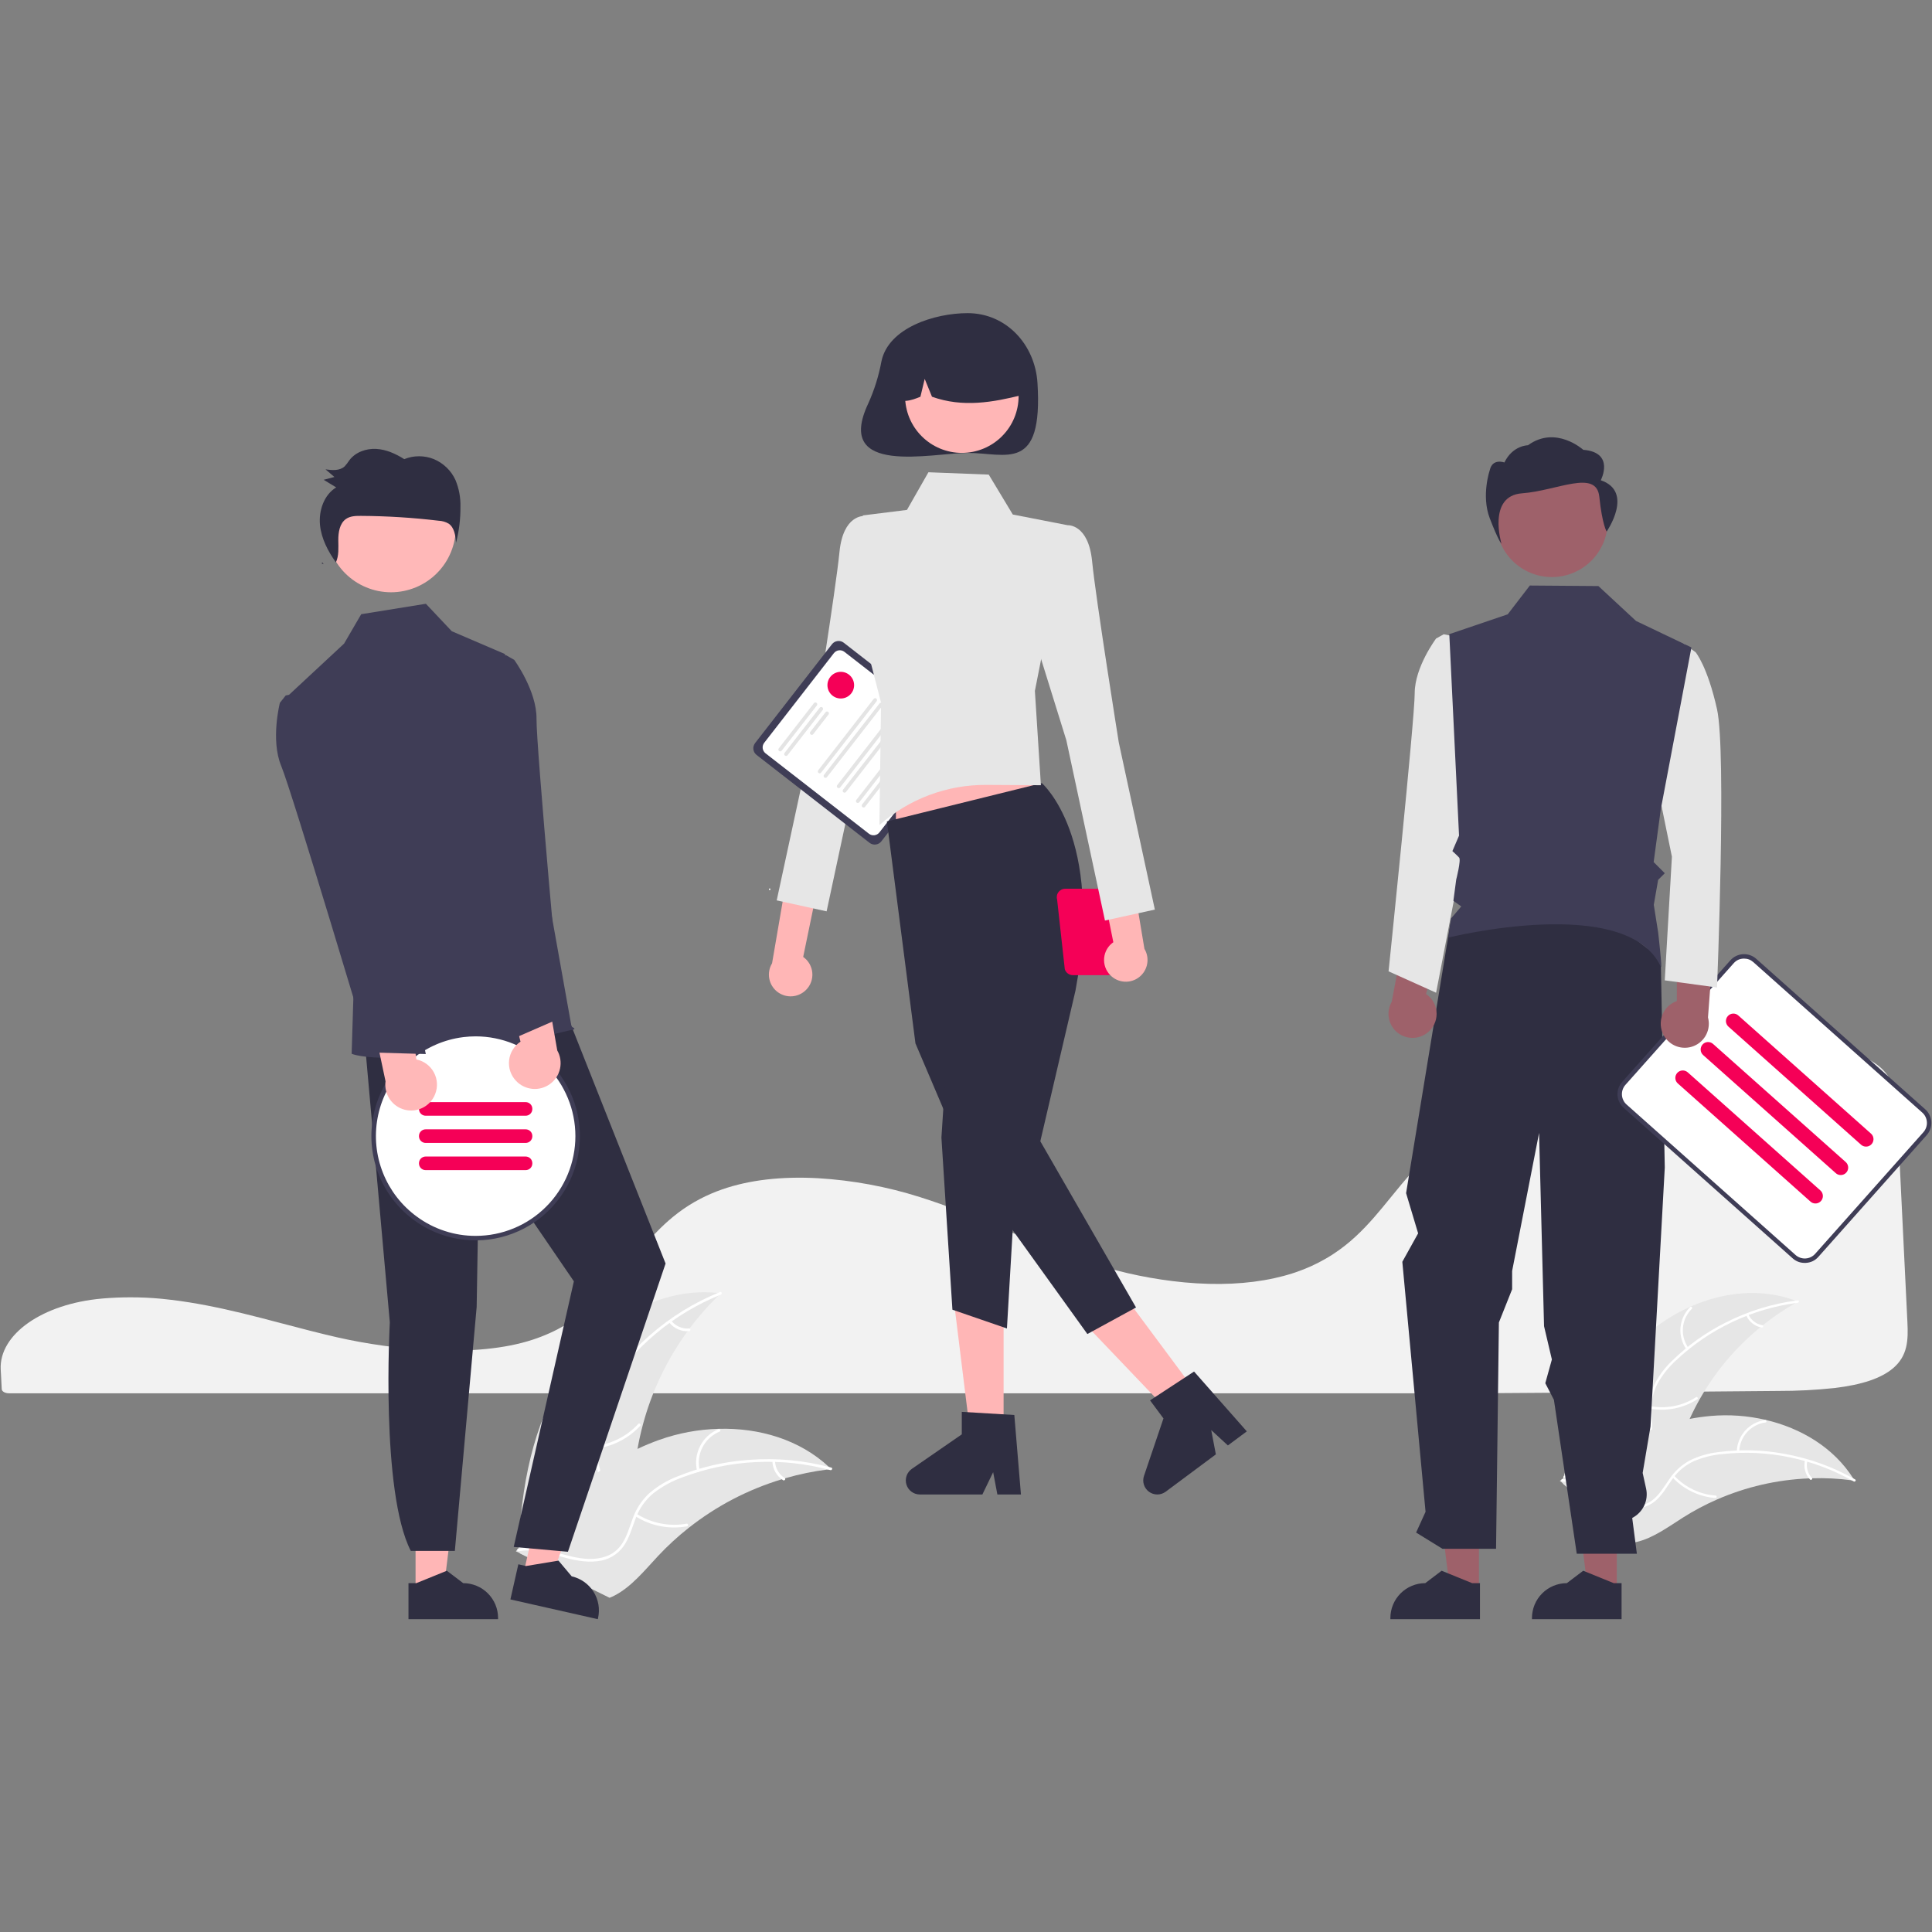 <svg xmlns="http://www.w3.org/2000/svg" xmlns:xlink="http://www.w3.org/1999/xlink" width="500" zoomAndPan="magnify" viewBox="0 0 375 375" height="500" preserveAspectRatio="xMidYMid meet" version="1.0"><rect x="0" y="0" width="375" height="375" fill="#808080" stroke="none"/><defs><clipPath id="d2078facff"><path d="M 167 60.781 L 202 60.781 L 202 89 L 167 89 Z M 167 60.781 " clip-rule="nonzero"/></clipPath><clipPath id="8923b89645"><path d="M 79 304 L 97 304 L 97 314.281 L 79 314.281 Z M 79 304 " clip-rule="nonzero"/></clipPath><clipPath id="d4b33601f8"><path d="M 99 302 L 117 302 L 117 314.281 L 99 314.281 Z M 99 302 " clip-rule="nonzero"/></clipPath><clipPath id="4630b46223"><path d="M 269 304 L 288 304 L 288 314.281 L 269 314.281 Z M 269 304 " clip-rule="nonzero"/></clipPath><clipPath id="32ab319ba5"><path d="M 297 304 L 315 304 L 315 314.281 L 297 314.281 Z M 297 304 " clip-rule="nonzero"/></clipPath></defs><path fill="#f2f2f2" d="M 25.348 251.809 C 23.566 251.809 21.785 251.883 20.043 252.027 L 19.789 252.051 C 8.238 253.07 -0.211 258.996 0.137 265.832 L 0.207 267.07 C 0.25 267.852 0.297 268.691 0.336 269.625 C 0.355 270.082 0.984 270.438 1.766 270.438 L 285.879 270.438 C 305.91 270.316 325.867 270.16 345.195 269.98 C 348.824 269.988 352.441 269.801 356.051 269.418 C 361.422 268.781 365.148 267.523 367.449 265.566 C 370.309 263.137 370.398 260.082 370.227 256.629 C 369.875 249.656 369.523 242.332 369.176 235.031 C 368.867 228.594 368.562 222.176 368.254 216.031 C 368.066 212.383 367.645 209.164 364.398 206.703 C 360.879 204.043 354.461 202.695 345.32 202.695 C 345.211 202.695 345.102 202.695 344.988 202.695 C 316.348 202.797 287.973 212.648 274.375 227.207 C 272.809 228.883 271.352 230.68 269.941 232.414 C 267.855 234.98 265.699 237.633 263.129 240.004 C 261.73 241.305 260.23 242.477 258.629 243.512 C 258.516 243.586 258.391 243.668 258.258 243.746 C 257.953 243.945 257.633 244.137 257.32 244.309 C 255.492 245.367 253.578 246.234 251.582 246.918 L 251.379 246.988 C 251.23 247.039 251.066 247.094 250.898 247.145 C 249.75 247.516 248.555 247.832 247.355 248.094 C 242.172 249.234 236.281 249.508 229.84 248.906 C 223.91 248.336 218.105 247.152 212.426 245.355 C 206.461 243.469 200.883 241.121 195.484 238.848 C 193.113 237.848 190.66 236.816 188.211 235.84 C 187.75 235.652 187.297 235.473 186.84 235.293 C 183.848 234.129 181.137 233.164 178.547 232.352 C 172.113 230.316 165.527 229.094 158.793 228.691 C 151.668 228.301 145.391 229.035 140.141 230.871 C 138.688 231.375 137.281 231.984 135.922 232.691 C 129.699 235.922 125.863 240.691 122.156 245.305 C 117.543 251.039 112.77 256.973 103.352 260.047 C 92.48 263.602 76.617 262.125 65.391 259.559 C 61.859 258.75 58.336 257.824 54.926 256.926 C 53.551 256.562 52.172 256.203 50.793 255.844 C 48.086 255.145 45.867 254.609 43.816 254.156 L 43.168 254.012 C 42.805 253.934 42.445 253.855 42.078 253.781 C 39.641 253.27 37.371 252.867 35.137 252.547 L 34.609 252.473 C 33.547 252.332 32.559 252.215 31.586 252.117 L 31.195 252.078 C 29.293 251.898 27.32 251.809 25.348 251.809 Z M 25.348 251.809 " fill-opacity="1" fill-rule="nonzero"/><path fill="#e6e6e6" d="M 319.137 259.438 C 327.133 252.23 339.023 248.609 348.996 252.648 C 346.461 254.059 344.062 255.68 341.809 257.508 C 339.555 259.34 337.48 261.352 335.578 263.547 C 333.68 265.742 331.984 268.09 330.496 270.582 C 329.008 273.074 327.746 275.68 326.715 278.395 C 325.129 282.617 323.801 287.484 319.898 289.746 C 317.465 291.156 314.441 291.223 311.719 290.543 C 308.992 289.863 306.496 288.5 304.031 287.152 L 303.332 287.137 C 306.477 276.844 311.145 266.645 319.137 259.438 Z M 319.137 259.438 " fill-opacity="1" fill-rule="nonzero"/><path fill="#ffffff" d="M 348.941 252.867 C 344.523 253.438 340.305 254.676 336.277 256.578 C 332.25 258.48 328.613 260.957 325.363 264.004 C 323.934 265.301 322.738 266.789 321.781 268.461 C 320.891 270.145 320.484 271.938 320.57 273.84 C 320.613 275.582 320.859 277.359 320.48 279.082 C 320.27 279.973 319.887 280.781 319.328 281.504 C 318.773 282.23 318.094 282.809 317.293 283.246 C 315.34 284.367 313.102 284.723 310.898 284.992 C 308.453 285.289 305.91 285.562 303.797 286.934 C 303.539 287.102 303.297 286.691 303.551 286.527 C 307.234 284.141 311.891 285.008 315.848 283.418 C 317.695 282.676 319.332 281.371 319.91 279.398 C 320.414 277.672 320.164 275.84 320.105 274.074 C 319.992 272.227 320.324 270.461 321.09 268.773 C 321.961 267.055 323.094 265.527 324.488 264.195 C 327.578 261.152 331.062 258.656 334.938 256.715 C 339.355 254.469 344.023 253.027 348.938 252.395 C 349.238 252.355 349.242 252.828 348.941 252.867 Z M 348.941 252.867 " fill-opacity="1" fill-rule="nonzero"/><path fill="#ffffff" d="M 327.34 261.918 C 326.902 261.305 326.586 260.633 326.387 259.906 C 326.188 259.18 326.121 258.438 326.184 257.688 C 326.246 256.938 326.441 256.219 326.758 255.535 C 327.078 254.852 327.504 254.246 328.043 253.715 C 328.258 253.5 328.602 253.828 328.383 254.043 C 327.883 254.535 327.484 255.102 327.188 255.738 C 326.891 256.371 326.715 257.039 326.656 257.742 C 326.598 258.441 326.66 259.129 326.848 259.805 C 327.039 260.484 327.336 261.105 327.746 261.676 C 327.926 261.922 327.516 262.164 327.34 261.918 Z M 327.34 261.918 " fill-opacity="1" fill-rule="nonzero"/><path fill="#ffffff" d="M 320.434 272.957 C 321.949 273.227 323.465 273.211 324.977 272.906 C 326.488 272.605 327.895 272.035 329.191 271.203 C 329.449 271.039 329.691 271.445 329.434 271.609 C 328.082 272.477 326.621 273.062 325.047 273.375 C 323.473 273.688 321.895 273.699 320.316 273.418 C 320.016 273.363 320.133 272.902 320.434 272.957 Z M 320.434 272.957 " fill-opacity="1" fill-rule="nonzero"/><path fill="#ffffff" d="M 339.363 255.113 C 339.605 255.668 339.969 256.133 340.445 256.504 C 340.922 256.879 341.457 257.113 342.055 257.215 C 342.355 257.266 342.238 257.727 341.938 257.676 C 341.281 257.562 340.688 257.297 340.16 256.887 C 339.633 256.477 339.23 255.969 338.957 255.355 C 338.883 255.223 338.91 255.113 339.039 255.031 C 339.172 254.953 339.281 254.98 339.363 255.113 Z M 339.363 255.113 " fill-opacity="1" fill-rule="nonzero"/><path fill="#e6e6e6" d="M 359.98 287.398 C 359.793 287.375 359.602 287.348 359.41 287.324 C 356.863 286.984 354.301 286.855 351.73 286.934 C 351.535 286.938 351.332 286.941 351.133 286.953 C 344.902 287.207 338.926 288.586 333.207 291.078 C 330.949 292.066 328.777 293.223 326.695 294.539 C 323.824 296.359 320.855 298.559 317.645 299.301 C 317.309 299.383 316.973 299.441 316.629 299.48 L 303.367 287.992 C 303.348 287.953 303.328 287.914 303.312 287.871 L 302.762 287.438 C 302.863 287.363 302.973 287.285 303.074 287.211 C 303.133 287.168 303.195 287.125 303.254 287.082 C 303.297 287.055 303.336 287.023 303.371 286.996 C 303.387 286.988 303.398 286.977 303.41 286.973 C 303.445 286.945 303.48 286.922 303.512 286.895 C 304.113 286.469 304.719 286.047 305.332 285.625 C 305.332 285.625 305.332 285.625 305.34 285.625 C 309.973 282.371 314.926 279.707 320.195 277.633 C 320.355 277.574 320.516 277.512 320.68 277.457 C 323.047 276.578 325.473 275.895 327.953 275.41 C 329.309 275.148 330.676 274.961 332.055 274.836 C 335.633 274.527 339.172 274.777 342.672 275.59 C 349.602 277.199 355.941 281.004 359.699 286.945 C 359.793 287.094 359.887 287.246 359.98 287.398 Z M 359.98 287.398 " fill-opacity="1" fill-rule="nonzero"/><path fill="#ffffff" d="M 359.805 287.543 C 355.934 285.34 351.82 283.781 347.461 282.875 C 343.098 281.969 338.703 281.758 334.277 282.238 C 332.355 282.41 330.508 282.875 328.734 283.637 C 327.008 284.441 325.609 285.629 324.531 287.199 C 323.516 288.617 322.641 290.188 321.301 291.332 C 320.598 291.914 319.805 292.328 318.926 292.574 C 318.047 292.82 317.152 292.871 316.25 292.734 C 314.016 292.457 312.016 291.391 310.094 290.281 C 307.965 289.047 305.77 287.734 303.254 287.555 C 302.949 287.531 303 287.059 303.305 287.082 C 307.68 287.395 310.875 290.891 314.996 292.004 C 316.918 292.523 319.008 292.465 320.656 291.242 C 322.098 290.168 323 288.551 324.016 287.109 C 325.039 285.566 326.367 284.352 327.992 283.469 C 329.727 282.621 331.547 282.086 333.465 281.863 C 337.762 281.289 342.043 281.395 346.309 282.18 C 351.188 283.047 355.781 284.711 360.086 287.16 C 360.352 287.312 360.07 287.691 359.805 287.543 Z M 359.805 287.543 " fill-opacity="1" fill-rule="nonzero"/><path fill="#ffffff" d="M 337.109 281.758 C 337.129 281.004 337.281 280.277 337.559 279.578 C 337.84 278.875 338.23 278.246 338.734 277.684 C 339.238 277.121 339.82 276.664 340.488 276.312 C 341.156 275.961 341.863 275.73 342.609 275.629 C 342.91 275.59 342.988 276.059 342.684 276.098 C 341.988 276.191 341.332 276.402 340.711 276.73 C 340.09 277.062 339.547 277.488 339.078 278.012 C 338.609 278.535 338.246 279.125 337.988 279.777 C 337.734 280.43 337.598 281.109 337.582 281.812 C 337.574 282.117 337.102 282.062 337.109 281.758 Z M 337.109 281.758 " fill-opacity="1" fill-rule="nonzero"/><path fill="#ffffff" d="M 324.949 286.414 C 326 287.543 327.219 288.441 328.609 289.109 C 330 289.777 331.461 290.172 333 290.289 C 333.305 290.309 333.25 290.781 332.949 290.758 C 331.348 290.637 329.828 290.223 328.383 289.523 C 326.938 288.828 325.672 287.887 324.582 286.711 C 324.375 286.488 324.746 286.191 324.949 286.414 Z M 324.949 286.414 " fill-opacity="1" fill-rule="nonzero"/><path fill="#ffffff" d="M 350.805 283.566 C 350.668 284.156 350.676 284.742 350.832 285.328 C 350.988 285.914 351.273 286.426 351.691 286.867 C 351.898 287.09 351.527 287.383 351.32 287.164 C 350.863 286.676 350.547 286.109 350.375 285.461 C 350.199 284.816 350.188 284.168 350.336 283.516 C 350.355 283.363 350.441 283.293 350.594 283.305 C 350.754 283.324 350.82 283.41 350.805 283.566 Z M 350.805 283.566 " fill-opacity="1" fill-rule="nonzero"/><path fill="#e6e6e6" d="M 109.859 266.605 C 116.406 256.672 128.117 249.488 139.91 251.035 C 137.586 253.25 135.473 255.648 133.574 258.234 C 131.672 260.816 130.008 263.547 128.59 266.426 C 127.168 269.301 126.008 272.281 125.109 275.363 C 124.211 278.441 123.586 281.578 123.238 284.77 C 122.715 289.73 122.648 295.305 119.102 298.809 C 116.895 300.992 113.68 301.906 110.574 301.938 C 107.473 301.969 104.422 301.207 101.414 300.449 L 100.66 300.629 C 101.16 288.742 103.312 276.535 109.859 266.605 Z M 109.859 266.605 " fill-opacity="1" fill-rule="nonzero"/><path fill="#ffffff" d="M 139.91 251.285 C 135.344 253.125 131.172 255.621 127.395 258.777 C 123.617 261.934 120.414 265.594 117.789 269.758 C 116.621 271.543 115.758 273.465 115.199 275.523 C 114.711 277.57 114.777 279.598 115.398 281.609 C 115.93 283.461 116.688 285.293 116.758 287.242 C 116.781 288.254 116.594 289.223 116.203 290.152 C 115.809 291.082 115.246 291.891 114.508 292.582 C 112.73 294.324 110.434 295.324 108.156 296.227 C 105.625 297.227 102.98 298.227 101.098 300.281 C 100.871 300.531 100.496 300.164 100.727 299.914 C 104 296.34 109.223 295.969 113.012 293.168 C 114.781 291.859 116.168 290.008 116.238 287.738 C 116.297 285.754 115.52 283.863 114.965 281.992 C 114.332 280.043 114.191 278.062 114.547 276.047 C 115 273.965 115.785 272.016 116.906 270.203 C 119.363 266.086 122.395 262.449 126.004 259.293 C 130.105 255.664 134.695 252.824 139.773 250.777 C 140.086 250.652 140.219 251.16 139.91 251.285 Z M 139.91 251.285 " fill-opacity="1" fill-rule="nonzero"/><path fill="#ffffff" d="M 119.324 266.977 C 119.008 266.711 118.715 266.418 118.449 266.102 C 118.184 265.785 117.949 265.445 117.742 265.09 C 117.535 264.73 117.363 264.355 117.223 263.965 C 117.082 263.578 116.98 263.18 116.91 262.773 C 116.84 262.363 116.805 261.953 116.809 261.539 C 116.812 261.125 116.852 260.715 116.926 260.309 C 117 259.902 117.109 259.508 117.258 259.117 C 117.402 258.73 117.578 258.359 117.789 258.004 C 117.965 257.715 118.422 257.969 118.25 258.262 C 118.051 258.59 117.887 258.938 117.75 259.297 C 117.613 259.656 117.512 260.027 117.441 260.406 C 117.371 260.785 117.336 261.164 117.332 261.551 C 117.332 261.938 117.363 262.316 117.43 262.699 C 117.492 263.078 117.594 263.449 117.723 263.809 C 117.855 264.172 118.016 264.52 118.211 264.852 C 118.402 265.184 118.625 265.5 118.871 265.793 C 119.121 266.086 119.395 266.355 119.691 266.602 C 119.949 266.816 119.582 267.191 119.324 266.977 Z M 119.324 266.977 " fill-opacity="1" fill-rule="nonzero"/><path fill="#ffffff" d="M 115.004 280.703 C 116.703 280.57 118.32 280.129 119.852 279.387 C 121.383 278.641 122.727 277.645 123.883 276.391 C 124.113 276.145 124.484 276.512 124.258 276.758 C 123.051 278.059 121.652 279.094 120.055 279.867 C 118.457 280.637 116.777 281.094 115.008 281.227 C 114.672 281.254 114.672 280.73 115.004 280.703 Z M 115.004 280.703 " fill-opacity="1" fill-rule="nonzero"/><path fill="#ffffff" d="M 130.289 256.352 C 130.703 256.875 131.219 257.273 131.832 257.539 C 132.445 257.805 133.086 257.91 133.754 257.852 C 134.09 257.82 134.09 258.344 133.758 258.375 C 133.02 258.434 132.312 258.32 131.633 258.027 C 130.957 257.734 130.383 257.301 129.922 256.727 C 129.805 256.602 129.805 256.48 129.918 256.355 C 129.969 256.305 130.031 256.277 130.105 256.277 C 130.176 256.277 130.238 256.301 130.289 256.352 Z M 130.289 256.352 " fill-opacity="1" fill-rule="nonzero"/><path fill="#e6e6e6" d="M 161.32 285.145 C 161.109 285.168 160.902 285.195 160.691 285.223 C 157.871 285.57 155.094 286.145 152.367 286.941 C 152.156 287 151.945 287.062 151.734 287.129 C 145.137 289.137 139.129 292.27 133.707 296.531 C 131.566 298.215 129.566 300.055 127.707 302.043 C 125.141 304.789 122.578 307.969 119.352 309.656 C 119.016 309.836 118.672 309.992 118.316 310.129 L 100.934 301.535 C 100.906 301.496 100.871 301.461 100.844 301.422 L 100.133 301.109 C 100.223 301 100.316 300.887 100.406 300.777 C 100.457 300.715 100.512 300.652 100.562 300.59 C 100.598 300.547 100.633 300.508 100.664 300.469 C 100.676 300.453 100.688 300.441 100.695 300.43 C 100.727 300.391 100.758 300.355 100.785 300.32 C 101.309 299.695 101.84 299.074 102.375 298.457 C 102.379 298.453 102.379 298.453 102.383 298.449 C 106.48 293.75 111.004 289.348 116.055 285.773 C 116.207 285.664 116.359 285.551 116.52 285.449 C 118.809 283.848 121.211 282.441 123.73 281.234 C 125.109 280.578 126.52 279.996 127.957 279.48 C 131.699 278.152 135.555 277.438 139.52 277.332 C 147.383 277.121 155.223 279.43 160.891 284.734 C 161.035 284.871 161.176 285.004 161.32 285.145 Z M 161.32 285.145 " fill-opacity="1" fill-rule="nonzero"/><path fill="#ffffff" d="M 161.172 285.348 C 156.418 284.066 151.586 283.547 146.668 283.793 C 141.754 284.035 136.996 285.031 132.391 286.777 C 130.387 287.496 128.539 288.508 126.852 289.816 C 125.23 291.156 124.066 292.816 123.352 294.797 C 122.66 296.598 122.16 298.516 121.043 300.113 C 120.453 300.934 119.723 301.598 118.848 302.105 C 117.977 302.609 117.035 302.914 116.031 303.02 C 113.566 303.344 111.129 302.762 108.766 302.109 C 106.145 301.383 103.43 300.586 100.691 301.094 C 100.359 301.156 100.285 300.637 100.613 300.578 C 105.383 299.691 109.773 302.547 114.488 302.59 C 116.688 302.609 118.906 301.965 120.328 300.195 C 121.574 298.648 122.09 296.668 122.773 294.84 C 123.441 292.906 124.52 291.242 126.016 289.844 C 127.633 288.453 129.434 287.371 131.418 286.602 C 135.859 284.793 140.469 283.715 145.246 283.367 C 150.707 282.938 156.078 283.438 161.367 284.859 C 161.691 284.949 161.496 285.434 161.172 285.348 Z M 161.172 285.348 " fill-opacity="1" fill-rule="nonzero"/><path fill="#ffffff" d="M 135.289 285.477 C 135.195 285.074 135.141 284.668 135.117 284.254 C 135.098 283.84 135.113 283.43 135.164 283.02 C 135.215 282.609 135.301 282.207 135.426 281.809 C 135.547 281.414 135.703 281.035 135.895 280.668 C 136.082 280.301 136.305 279.953 136.555 279.621 C 136.805 279.293 137.082 278.992 137.387 278.711 C 137.695 278.434 138.02 278.18 138.371 277.961 C 138.719 277.738 139.086 277.547 139.465 277.391 C 139.777 277.266 139.992 277.742 139.68 277.871 C 139.32 278.016 138.98 278.191 138.656 278.398 C 138.332 278.605 138.027 278.84 137.742 279.098 C 137.457 279.359 137.199 279.641 136.965 279.949 C 136.734 280.254 136.527 280.578 136.352 280.922 C 136.176 281.262 136.031 281.617 135.918 281.988 C 135.805 282.355 135.727 282.73 135.68 283.113 C 135.633 283.496 135.621 283.879 135.645 284.262 C 135.664 284.648 135.719 285.027 135.809 285.402 C 135.887 285.73 135.367 285.805 135.289 285.477 Z M 135.289 285.477 " fill-opacity="1" fill-rule="nonzero"/><path fill="#ffffff" d="M 123.578 293.84 C 125.016 294.754 126.57 295.375 128.242 295.703 C 129.914 296.031 131.59 296.047 133.266 295.742 C 133.598 295.684 133.672 296.199 133.34 296.262 C 131.598 296.574 129.855 296.559 128.117 296.211 C 126.375 295.867 124.762 295.215 123.266 294.258 C 122.984 294.078 123.297 293.656 123.578 293.84 Z M 123.578 293.84 " fill-opacity="1" fill-rule="nonzero"/><path fill="#ffffff" d="M 150.441 283.598 C 150.457 284.27 150.629 284.895 150.957 285.477 C 151.289 286.059 151.738 286.527 152.305 286.883 C 152.59 287.062 152.277 287.48 151.992 287.305 C 151.367 286.906 150.871 286.387 150.508 285.746 C 150.141 285.105 149.945 284.414 149.922 283.676 C 149.902 283.508 149.977 283.406 150.145 283.379 C 150.215 283.367 150.281 283.383 150.336 283.426 C 150.395 283.469 150.43 283.527 150.441 283.598 Z M 150.441 283.598 " fill-opacity="1" fill-rule="nonzero"/><path fill="#ffb6b6" d="M 156.449 192.145 C 156.668 191.926 156.859 191.691 157.023 191.434 C 157.188 191.176 157.324 190.902 157.43 190.613 C 157.535 190.324 157.605 190.031 157.648 189.727 C 157.688 189.422 157.695 189.117 157.668 188.812 C 157.645 188.508 157.582 188.207 157.492 187.918 C 157.398 187.625 157.277 187.344 157.125 187.078 C 156.973 186.812 156.793 186.566 156.586 186.34 C 156.379 186.117 156.148 185.914 155.898 185.738 L 162.742 152.621 L 155.359 154.949 L 149.855 186.988 C 149.586 187.43 149.406 187.902 149.312 188.41 C 149.219 188.918 149.219 189.426 149.312 189.934 C 149.406 190.441 149.586 190.914 149.852 191.355 C 150.121 191.797 150.457 192.18 150.863 192.496 C 151.27 192.812 151.719 193.047 152.211 193.203 C 152.703 193.355 153.207 193.414 153.723 193.383 C 154.238 193.348 154.73 193.227 155.199 193.012 C 155.668 192.801 156.086 192.508 156.449 192.145 Z M 156.449 192.145 " fill-opacity="1" fill-rule="nonzero"/><path fill="#e6e6e6" d="M 172.262 103.613 L 167.691 100.16 C 167.691 100.16 163.656 99.875 162.941 107.152 C 162.227 114.426 157.754 142.352 157.754 142.352 L 150.758 174.766 L 160.445 176.891 L 167.938 141.91 L 175.438 117.777 Z M 172.262 103.613 " fill-opacity="1" fill-rule="nonzero"/><path fill="#3f3d56" d="M 168.781 163.59 L 146.848 146.531 C 146.676 146.398 146.539 146.238 146.43 146.051 C 146.324 145.863 146.258 145.66 146.23 145.445 C 146.203 145.23 146.219 145.02 146.277 144.809 C 146.332 144.602 146.43 144.41 146.559 144.238 L 161.484 125.043 C 161.617 124.871 161.777 124.734 161.965 124.625 C 162.152 124.52 162.355 124.453 162.57 124.426 C 162.785 124.398 162.996 124.414 163.207 124.469 C 163.414 124.527 163.605 124.621 163.773 124.754 L 185.707 141.812 C 185.879 141.945 186.016 142.105 186.125 142.297 C 186.23 142.484 186.297 142.688 186.324 142.902 C 186.352 143.117 186.336 143.328 186.277 143.535 C 186.223 143.746 186.125 143.934 185.996 144.105 L 171.07 163.305 C 170.938 163.473 170.777 163.613 170.59 163.719 C 170.402 163.828 170.199 163.895 169.984 163.922 C 169.77 163.949 169.559 163.934 169.348 163.875 C 169.141 163.816 168.949 163.723 168.781 163.59 Z M 168.781 163.59 " fill-opacity="1" fill-rule="nonzero"/><path fill="#ffffff" d="M 168.66 161.824 L 148.586 146.215 C 148.438 146.098 148.312 145.953 148.219 145.785 C 148.121 145.617 148.062 145.441 148.039 145.25 C 148.016 145.059 148.027 144.871 148.078 144.684 C 148.129 144.5 148.215 144.332 148.332 144.18 L 161.859 126.773 C 161.98 126.625 162.121 126.5 162.289 126.406 C 162.457 126.309 162.633 126.25 162.824 126.227 C 163.016 126.203 163.203 126.215 163.391 126.266 C 163.574 126.316 163.742 126.402 163.895 126.52 L 183.969 142.133 C 184.117 142.25 184.242 142.391 184.336 142.559 C 184.434 142.727 184.492 142.906 184.516 143.098 C 184.539 143.289 184.527 143.477 184.477 143.66 C 184.426 143.848 184.34 144.016 184.223 144.168 L 170.695 161.57 C 170.574 161.723 170.434 161.844 170.266 161.941 C 170.098 162.035 169.922 162.094 169.73 162.117 C 169.539 162.141 169.352 162.129 169.164 162.078 C 168.98 162.027 168.812 161.941 168.66 161.824 Z M 168.66 161.824 " fill-opacity="1" fill-rule="nonzero"/><path fill="#e4e4e4" d="M 151.219 145.77 C 151.141 145.711 151.094 145.629 151.082 145.531 C 151.07 145.43 151.094 145.34 151.156 145.262 L 157.98 136.484 C 158.039 136.402 158.121 136.359 158.219 136.348 C 158.32 136.332 158.41 136.359 158.488 136.418 C 158.566 136.48 158.613 136.562 158.625 136.66 C 158.637 136.762 158.613 136.848 158.551 136.93 L 151.727 145.707 C 151.664 145.785 151.586 145.832 151.484 145.844 C 151.387 145.855 151.297 145.832 151.219 145.77 Z M 151.219 145.77 " fill-opacity="1" fill-rule="nonzero"/><path fill="#e4e4e4" d="M 152.352 146.652 C 152.27 146.59 152.227 146.508 152.211 146.41 C 152.199 146.309 152.227 146.223 152.285 146.141 L 159.109 137.363 C 159.172 137.285 159.254 137.238 159.352 137.227 C 159.449 137.215 159.539 137.238 159.621 137.301 C 159.699 137.359 159.742 137.441 159.758 137.539 C 159.77 137.641 159.746 137.73 159.684 137.809 L 152.859 146.586 C 152.797 146.668 152.715 146.711 152.617 146.723 C 152.52 146.738 152.43 146.711 152.352 146.652 Z M 152.352 146.652 " fill-opacity="1" fill-rule="nonzero"/><path fill="#e4e4e4" d="M 157.348 142.559 C 157.27 142.496 157.223 142.414 157.211 142.316 C 157.199 142.215 157.223 142.129 157.285 142.047 L 160.242 138.242 C 160.305 138.164 160.383 138.117 160.484 138.105 C 160.582 138.09 160.672 138.117 160.75 138.18 C 160.832 138.238 160.875 138.32 160.887 138.418 C 160.902 138.52 160.875 138.609 160.812 138.688 L 157.855 142.492 C 157.793 142.574 157.715 142.617 157.613 142.629 C 157.516 142.645 157.426 142.617 157.348 142.559 Z M 157.348 142.559 " fill-opacity="1" fill-rule="nonzero"/><path fill="#e4e4e4" d="M 158.871 150.023 C 158.793 149.965 158.746 149.883 158.734 149.785 C 158.723 149.684 158.746 149.594 158.809 149.516 L 169.582 135.656 C 169.645 135.578 169.723 135.531 169.824 135.52 C 169.922 135.508 170.012 135.531 170.09 135.594 C 170.168 135.656 170.215 135.734 170.227 135.836 C 170.242 135.934 170.215 136.023 170.156 136.102 L 159.383 149.961 C 159.32 150.039 159.238 150.086 159.141 150.098 C 159.039 150.109 158.949 150.086 158.871 150.023 Z M 158.871 150.023 " fill-opacity="1" fill-rule="nonzero"/><path fill="#e4e4e4" d="M 160.004 150.906 C 159.926 150.844 159.879 150.762 159.867 150.664 C 159.855 150.562 159.879 150.477 159.938 150.395 L 170.715 136.535 C 170.773 136.457 170.855 136.41 170.953 136.398 C 171.055 136.387 171.145 136.41 171.223 136.473 C 171.301 136.531 171.348 136.613 171.359 136.715 C 171.371 136.812 171.348 136.902 171.285 136.98 L 160.512 150.84 C 160.449 150.922 160.371 150.965 160.27 150.977 C 160.172 150.992 160.082 150.965 160.004 150.906 Z M 160.004 150.906 " fill-opacity="1" fill-rule="nonzero"/><path fill="#e4e4e4" d="M 162.57 152.902 C 162.492 152.84 162.445 152.762 162.434 152.66 C 162.422 152.562 162.445 152.473 162.508 152.395 L 173.281 138.531 C 173.344 138.453 173.422 138.41 173.523 138.395 C 173.621 138.383 173.711 138.406 173.789 138.469 C 173.867 138.531 173.914 138.613 173.926 138.711 C 173.938 138.809 173.914 138.898 173.852 138.977 L 163.078 152.84 C 163.02 152.918 162.938 152.961 162.84 152.977 C 162.738 152.988 162.648 152.965 162.57 152.902 Z M 162.57 152.902 " fill-opacity="1" fill-rule="nonzero"/><path fill="#e4e4e4" d="M 163.703 153.781 C 163.621 153.719 163.578 153.641 163.566 153.539 C 163.551 153.441 163.578 153.352 163.637 153.273 L 174.41 139.414 C 174.473 139.332 174.555 139.289 174.652 139.273 C 174.754 139.262 174.844 139.285 174.922 139.348 C 175 139.41 175.047 139.492 175.059 139.59 C 175.07 139.691 175.047 139.777 174.984 139.859 L 164.211 153.719 C 164.148 153.797 164.07 153.844 163.969 153.855 C 163.871 153.867 163.781 153.844 163.703 153.781 Z M 163.703 153.781 " fill-opacity="1" fill-rule="nonzero"/><path fill="#e4e4e4" d="M 166.27 155.777 C 166.191 155.719 166.145 155.637 166.133 155.539 C 166.121 155.438 166.145 155.348 166.207 155.27 L 176.98 141.41 C 177.039 141.332 177.121 141.285 177.219 141.273 C 177.32 141.258 177.41 141.285 177.488 141.344 C 177.566 141.406 177.613 141.488 177.625 141.586 C 177.637 141.688 177.613 141.777 177.551 141.855 L 166.777 155.715 C 166.715 155.793 166.637 155.84 166.535 155.852 C 166.438 155.863 166.348 155.84 166.27 155.777 Z M 166.27 155.777 " fill-opacity="1" fill-rule="nonzero"/><path fill="#e4e4e4" d="M 167.398 156.656 C 167.32 156.598 167.277 156.516 167.262 156.418 C 167.25 156.316 167.273 156.227 167.336 156.148 L 178.109 142.289 C 178.172 142.211 178.254 142.164 178.352 142.152 C 178.449 142.141 178.539 142.164 178.617 142.227 C 178.699 142.289 178.742 142.367 178.758 142.469 C 178.77 142.566 178.746 142.656 178.684 142.734 L 167.91 156.594 C 167.848 156.672 167.766 156.719 167.668 156.73 C 167.57 156.742 167.48 156.719 167.398 156.656 Z M 167.398 156.656 " fill-opacity="1" fill-rule="nonzero"/><path fill="#ffffff" d="M 149.543 172.605 C 149.543 172.703 149.492 172.754 149.395 172.754 C 149.293 172.754 149.246 172.703 149.246 172.605 C 149.246 172.508 149.293 172.457 149.395 172.457 C 149.492 172.457 149.543 172.508 149.543 172.605 Z M 149.543 172.605 " fill-opacity="1" fill-rule="nonzero"/><g clip-path="url(#d2078facff)"><path fill="#2f2e41" d="M 171.086 70.145 C 170.562 72.969 169.711 75.691 168.531 78.309 C 161.801 92.551 180.965 87.91 187.816 87.91 C 195.305 87.91 202.469 91.848 201.375 74.344 C 200.906 66.867 195.305 60.781 187.816 60.781 C 181.418 60.781 172.426 63.625 171.086 70.145 Z M 171.086 70.145 " fill-opacity="1" fill-rule="nonzero"/></g><path fill="#ffb6b6" d="M 194.797 279.02 L 188.414 279.02 L 185.379 254.402 L 194.797 254.402 Z M 194.797 279.02 " fill-opacity="1" fill-rule="nonzero"/><path fill="#2f2e41" d="M 198.164 290.078 L 193.59 290.078 L 192.77 285.754 L 190.68 290.078 L 178.543 290.078 C 178.254 290.078 177.969 290.031 177.691 289.941 C 177.418 289.852 177.16 289.719 176.926 289.547 C 176.691 289.375 176.492 289.168 176.32 288.934 C 176.152 288.695 176.027 288.438 175.938 288.16 C 175.852 287.883 175.812 287.598 175.816 287.309 C 175.82 287.016 175.871 286.734 175.965 286.457 C 176.059 286.184 176.195 285.93 176.371 285.699 C 176.547 285.465 176.754 285.27 176.992 285.102 L 186.684 278.406 L 186.684 274.039 L 196.879 274.648 Z M 198.164 290.078 " fill-opacity="1" fill-rule="nonzero"/><path fill="#ffb6b6" d="M 232.703 270.965 L 227.582 274.773 L 210.461 256.832 L 218.016 251.211 Z M 232.703 270.965 " fill-opacity="1" fill-rule="nonzero"/><path fill="#2f2e41" d="M 242.004 277.828 L 238.332 280.559 L 235.098 277.578 L 235.996 282.293 L 226.258 289.539 C 226.023 289.711 225.77 289.844 225.492 289.938 C 225.219 290.031 224.934 290.074 224.645 290.078 C 224.352 290.078 224.07 290.035 223.793 289.945 C 223.516 289.855 223.258 289.727 223.023 289.555 C 222.789 289.383 222.586 289.18 222.418 288.945 C 222.246 288.707 222.117 288.453 222.031 288.176 C 221.941 287.898 221.898 287.613 221.902 287.32 C 221.906 287.031 221.953 286.746 222.047 286.473 L 225.828 275.316 L 223.223 271.809 L 231.766 266.215 Z M 242.004 277.828 " fill-opacity="1" fill-rule="nonzero"/><path fill="#ffb6b6" d="M 173.898 165.723 L 204.188 161.004 L 198.164 142.879 L 173.898 142.879 Z M 173.898 165.723 " fill-opacity="1" fill-rule="nonzero"/><path fill="#2f2e41" d="M 202.227 152.004 C 202.227 152.004 214.332 162.469 208.746 192.293 L 201.926 221.516 L 220.504 253.781 L 211.059 258.934 L 188.164 227.105 L 177.688 202.523 L 172.145 159.441 Z M 202.227 152.004 " fill-opacity="1" fill-rule="nonzero"/><path fill="#2f2e41" d="M 183.461 209.527 L 182.73 220.809 L 184.863 254.211 L 195.445 257.855 L 197.449 223.629 Z M 183.461 209.527 " fill-opacity="1" fill-rule="nonzero"/><path fill="#e6e6e6" d="M 180.207 91.664 L 191.914 92.121 L 196.582 99.867 L 207.227 101.945 L 200.871 134.105 L 202.039 152.41 L 191.441 152.348 C 189.547 152.336 187.668 152.496 185.801 152.828 C 183.938 153.16 182.121 153.66 180.348 154.328 C 178.574 154.992 176.875 155.816 175.254 156.793 C 173.633 157.77 172.109 158.887 170.695 160.145 L 171.012 136.383 L 166.449 118.645 L 167.477 100.043 L 176.039 98.973 Z M 180.207 91.664 " fill-opacity="1" fill-rule="nonzero"/><path fill="#ffb6b6" d="M 197.711 76.883 C 197.711 77.605 197.641 78.324 197.5 79.035 C 197.359 79.742 197.152 80.434 196.875 81.102 C 196.598 81.77 196.258 82.406 195.855 83.008 C 195.453 83.609 194.996 84.164 194.484 84.676 C 193.973 85.188 193.418 85.645 192.816 86.047 C 192.215 86.449 191.578 86.789 190.91 87.066 C 190.242 87.344 189.551 87.551 188.844 87.695 C 188.133 87.836 187.418 87.906 186.691 87.906 C 185.969 87.906 185.254 87.836 184.543 87.695 C 183.836 87.551 183.145 87.344 182.477 87.066 C 181.809 86.789 181.172 86.449 180.57 86.047 C 179.969 85.645 179.414 85.188 178.902 84.676 C 178.391 84.164 177.934 83.609 177.531 83.008 C 177.129 82.406 176.789 81.77 176.512 81.102 C 176.234 80.434 176.027 79.742 175.887 79.035 C 175.746 78.324 175.676 77.605 175.676 76.883 C 175.676 76.16 175.746 75.441 175.887 74.734 C 176.027 74.023 176.234 73.336 176.512 72.664 C 176.789 71.996 177.129 71.363 177.531 70.762 C 177.934 70.156 178.391 69.602 178.902 69.09 C 179.414 68.578 179.969 68.121 180.57 67.719 C 181.172 67.316 181.809 66.977 182.477 66.699 C 183.145 66.422 183.836 66.215 184.543 66.074 C 185.254 65.934 185.969 65.863 186.691 65.863 C 187.418 65.863 188.133 65.934 188.844 66.074 C 189.551 66.215 190.242 66.422 190.91 66.699 C 191.578 66.977 192.215 67.316 192.816 67.719 C 193.418 68.121 193.973 68.578 194.484 69.09 C 194.996 69.602 195.453 70.156 195.855 70.762 C 196.258 71.363 196.598 71.996 196.875 72.664 C 197.152 73.336 197.359 74.023 197.5 74.734 C 197.641 75.441 197.711 76.16 197.711 76.883 Z M 197.711 76.883 " fill-opacity="1" fill-rule="nonzero"/><path fill="#2f2e41" d="M 179.211 65.648 C 180.176 65.059 181.203 64.609 182.289 64.297 C 183.375 63.984 184.484 63.82 185.613 63.805 C 186.746 63.789 187.855 63.922 188.953 64.207 C 190.047 64.492 191.082 64.914 192.062 65.477 C 193.043 66.043 193.934 66.723 194.73 67.527 C 195.527 68.328 196.207 69.223 196.762 70.207 C 197.32 71.188 197.738 72.23 198.016 73.324 C 198.293 74.422 198.422 75.535 198.398 76.668 C 192.785 78.078 186.887 79.156 180.898 77.004 L 179.484 73.543 L 178.652 77.008 C 176.828 77.75 175 78.383 173.172 77 C 173.133 75.871 173.242 74.758 173.496 73.66 C 173.754 72.559 174.145 71.512 174.676 70.516 C 175.207 69.52 175.855 68.609 176.625 67.785 C 177.391 66.961 178.254 66.246 179.211 65.648 Z M 179.211 65.648 " fill-opacity="1" fill-rule="nonzero"/><path fill="#f50057" d="M 205.188 174.633 L 206.676 188.117 C 206.781 188.461 206.98 188.742 207.27 188.957 C 207.559 189.172 207.887 189.277 208.246 189.277 L 215.094 189.277 C 215.457 189.277 215.781 189.172 216.07 188.957 C 216.363 188.742 216.562 188.461 216.668 188.117 L 217.898 177.781 C 218.074 177.867 218.262 177.934 218.453 177.977 C 218.645 178.02 218.84 178.039 219.039 178.035 C 219.238 178.035 219.43 178.008 219.621 177.957 C 219.812 177.906 219.996 177.836 220.172 177.742 C 220.348 177.652 220.508 177.539 220.656 177.406 C 220.805 177.277 220.934 177.129 221.047 176.969 C 221.16 176.805 221.254 176.633 221.324 176.449 C 221.398 176.262 221.445 176.074 221.473 175.879 C 221.5 175.68 221.504 175.484 221.484 175.289 C 221.465 175.09 221.422 174.898 221.355 174.711 C 221.289 174.527 221.203 174.348 221.098 174.184 C 220.988 174.016 220.863 173.867 220.723 173.73 C 220.578 173.594 220.422 173.477 220.25 173.375 C 220.078 173.277 219.898 173.199 219.711 173.141 C 219.52 173.086 219.328 173.051 219.129 173.043 C 218.934 173.031 218.734 173.043 218.543 173.078 C 218.215 172.695 217.797 172.5 217.293 172.504 L 206.762 172.504 C 206.5 172.504 206.254 172.562 206.02 172.68 C 205.789 172.797 205.594 172.961 205.438 173.172 C 205.281 173.383 205.184 173.613 205.141 173.871 C 205.098 174.129 205.113 174.383 205.188 174.633 Z M 218.113 177.082 L 218.867 174.633 C 218.953 174.344 218.965 174.055 218.891 173.762 C 218.922 173.762 218.953 173.754 218.984 173.754 C 219.223 173.754 219.449 173.797 219.668 173.887 C 219.887 173.977 220.078 174.105 220.246 174.273 C 220.414 174.441 220.543 174.637 220.633 174.855 C 220.727 175.074 220.77 175.301 220.77 175.535 C 220.77 175.773 220.727 176 220.633 176.219 C 220.543 176.438 220.414 176.633 220.246 176.797 C 220.078 176.965 219.887 177.094 219.668 177.188 C 219.449 177.277 219.223 177.32 218.984 177.32 C 218.672 177.32 218.383 177.238 218.113 177.082 Z M 218.113 177.082 " fill-opacity="1" fill-rule="nonzero"/><path fill="#ffb6b6" d="M 215.516 189.289 C 215.297 189.07 215.109 188.832 214.945 188.574 C 214.781 188.316 214.645 188.043 214.543 187.754 C 214.438 187.465 214.367 187.168 214.328 186.863 C 214.289 186.562 214.285 186.258 214.312 185.949 C 214.34 185.645 214.398 185.348 214.492 185.055 C 214.586 184.762 214.711 184.484 214.863 184.219 C 215.02 183.957 215.199 183.711 215.406 183.484 C 215.613 183.262 215.844 183.062 216.098 182.887 L 209.422 149.73 L 216.793 152.098 L 222.133 184.168 C 222.398 184.609 222.578 185.086 222.668 185.594 C 222.758 186.102 222.758 186.609 222.66 187.113 C 222.566 187.621 222.383 188.094 222.113 188.535 C 221.844 188.977 221.508 189.352 221.098 189.668 C 220.691 189.984 220.238 190.219 219.746 190.367 C 219.254 190.516 218.746 190.574 218.234 190.539 C 217.719 190.504 217.227 190.379 216.758 190.164 C 216.289 189.949 215.875 189.656 215.516 189.289 Z M 215.516 189.289 " fill-opacity="1" fill-rule="nonzero"/><path fill="#e6e6e6" d="M 202.656 105.398 L 207.227 101.945 C 207.227 101.945 211.262 101.66 211.977 108.938 C 212.688 116.211 217.16 144.137 217.16 144.137 L 224.156 176.551 L 214.473 178.676 L 206.98 143.695 L 199.477 119.562 Z M 202.656 105.398 " fill-opacity="1" fill-rule="nonzero"/><path fill="#f50057" d="M 165.781 132.988 C 165.781 133.332 165.715 133.664 165.586 133.98 C 165.453 134.297 165.266 134.578 165.023 134.82 C 164.781 135.062 164.5 135.25 164.184 135.383 C 163.867 135.512 163.535 135.578 163.195 135.578 C 162.852 135.578 162.52 135.512 162.203 135.383 C 161.887 135.25 161.605 135.062 161.363 134.82 C 161.121 134.578 160.934 134.297 160.801 133.98 C 160.672 133.664 160.605 133.332 160.605 132.988 C 160.605 132.648 160.672 132.316 160.801 132 C 160.934 131.684 161.121 131.402 161.363 131.16 C 161.605 130.918 161.887 130.73 162.203 130.598 C 162.52 130.465 162.852 130.402 163.195 130.402 C 163.535 130.402 163.867 130.465 164.184 130.598 C 164.5 130.73 164.781 130.918 165.023 131.16 C 165.266 131.402 165.453 131.684 165.586 132 C 165.715 132.316 165.781 132.648 165.781 132.988 Z M 165.781 132.988 " fill-opacity="1" fill-rule="nonzero"/><path fill="#ffb6b6" d="M 80.66 309.051 L 86.055 309.051 L 88.621 288.242 L 80.66 288.242 Z M 80.66 309.051 " fill-opacity="1" fill-rule="nonzero"/><g clip-path="url(#8923b89645)"><path fill="#2f2e41" d="M 79.285 307.289 L 80.805 307.289 L 86.73 304.879 L 89.906 307.289 L 89.91 307.289 C 90.352 307.289 90.793 307.332 91.23 307.418 C 91.664 307.508 92.09 307.633 92.5 307.805 C 92.91 307.977 93.301 308.184 93.668 308.43 C 94.039 308.676 94.379 308.957 94.695 309.273 C 95.008 309.586 95.289 309.93 95.535 310.297 C 95.785 310.668 95.992 311.059 96.164 311.469 C 96.332 311.879 96.461 312.305 96.547 312.738 C 96.633 313.176 96.676 313.617 96.676 314.062 L 96.676 314.281 L 79.285 314.281 Z M 79.285 307.289 " fill-opacity="1" fill-rule="nonzero"/></g><path fill="#ffb6b6" d="M 101.562 305.652 L 106.824 306.84 L 113.91 287.105 L 106.145 285.352 Z M 101.562 305.652 " fill-opacity="1" fill-rule="nonzero"/><g clip-path="url(#d4b33601f8)"><path fill="#2f2e41" d="M 100.609 303.629 L 102.09 303.965 L 108.402 302.918 L 110.969 305.969 L 110.973 305.969 C 111.406 306.066 111.824 306.207 112.23 306.387 C 112.637 306.57 113.02 306.789 113.383 307.043 C 113.746 307.301 114.082 307.59 114.387 307.914 C 114.695 308.234 114.965 308.582 115.203 308.961 C 115.441 309.336 115.641 309.73 115.797 310.145 C 115.957 310.562 116.074 310.988 116.152 311.426 C 116.227 311.863 116.258 312.305 116.246 312.75 C 116.234 313.195 116.18 313.633 116.082 314.066 L 116.035 314.281 L 99.07 310.449 Z M 100.609 303.629 " fill-opacity="1" fill-rule="nonzero"/></g><path fill="#2f2e41" d="M 70.785 202.008 L 75.664 256.668 C 75.664 256.668 73.836 289.484 79.734 301.031 L 88.285 301.031 L 92.52 253.672 L 93.051 221.883 L 111.387 248.703 L 99.711 300.258 L 110.234 301.199 L 129.188 245.25 L 108.367 192.723 Z M 70.785 202.008 " fill-opacity="1" fill-rule="nonzero"/><path fill="#ffb8b8" d="M 88.473 102.375 C 88.473 103.203 88.395 104.02 88.23 104.832 C 88.07 105.641 87.832 106.43 87.516 107.191 C 87.199 107.957 86.812 108.68 86.355 109.367 C 85.895 110.055 85.375 110.691 84.789 111.273 C 84.207 111.859 83.57 112.379 82.883 112.84 C 82.195 113.297 81.473 113.684 80.707 114 C 79.945 114.316 79.16 114.555 78.348 114.719 C 77.539 114.879 76.723 114.961 75.895 114.961 C 75.07 114.961 74.25 114.879 73.441 114.719 C 72.633 114.555 71.844 114.316 71.082 114 C 70.316 113.684 69.594 113.297 68.906 112.84 C 68.219 112.379 67.586 111.859 67 111.273 C 66.418 110.691 65.895 110.055 65.438 109.367 C 64.977 108.68 64.59 107.957 64.273 107.191 C 63.957 106.43 63.719 105.641 63.559 104.832 C 63.398 104.02 63.316 103.203 63.316 102.375 C 63.316 101.551 63.398 100.734 63.559 99.922 C 63.719 99.113 63.957 98.324 64.273 97.562 C 64.59 96.797 64.977 96.074 65.438 95.387 C 65.895 94.699 66.418 94.062 67 93.48 C 67.586 92.895 68.219 92.375 68.906 91.914 C 69.594 91.457 70.316 91.07 71.082 90.754 C 71.844 90.438 72.633 90.199 73.441 90.035 C 74.25 89.875 75.07 89.793 75.895 89.793 C 76.723 89.793 77.539 89.875 78.348 90.035 C 79.16 90.199 79.945 90.438 80.707 90.754 C 81.473 91.07 82.195 91.457 82.883 91.914 C 83.57 92.375 84.207 92.895 84.789 93.48 C 85.375 94.062 85.895 94.699 86.355 95.387 C 86.812 96.074 87.199 96.797 87.516 97.562 C 87.832 98.324 88.07 99.113 88.23 99.922 C 88.395 100.734 88.473 101.551 88.473 102.375 Z M 88.473 102.375 " fill-opacity="1" fill-rule="nonzero"/><path fill="#3f3d56" d="M 98.008 126.949 L 87.688 122.52 L 82.664 117.191 L 70.113 119.215 L 66.785 124.926 L 56.008 134.949 L 68.637 192.066 L 68.254 204.539 C 68.254 204.539 76.336 208.18 111.387 199.801 C 111.809 199.699 110.93 199.262 110.93 199.262 Z M 98.008 126.949 " fill-opacity="1" fill-rule="nonzero"/><path fill="#2f2e41" d="M 62.816 109.516 C 62.727 109.395 62.641 109.277 62.555 109.152 C 62.52 109.227 62.492 109.301 62.453 109.375 Z M 62.816 109.516 " fill-opacity="1" fill-rule="nonzero"/><path fill="#2f2e41" d="M 88.406 93.172 C 87.988 92.258 87.414 91.449 86.691 90.75 C 85.965 90.047 85.137 89.504 84.207 89.113 C 83.285 88.742 82.328 88.559 81.336 88.559 C 80.34 88.559 79.383 88.746 78.465 89.121 C 76.801 88.07 74.953 87.234 73.008 87.133 C 71.062 87.031 69.004 87.75 67.805 89.34 C 67.535 89.762 67.234 90.156 66.895 90.523 C 65.93 91.414 64.465 91.285 63.184 91.105 C 63.762 91.598 64.336 92.09 64.91 92.582 C 64.215 92.762 63.52 92.945 62.824 93.129 C 63.633 93.621 64.445 94.113 65.258 94.605 C 62.902 96.02 61.832 99.105 62.113 101.91 C 62.383 104.566 63.664 106.996 65.195 109.152 C 65.805 107.863 65.676 106.32 65.664 104.867 C 65.652 103.332 65.926 101.59 67.156 100.73 C 67.984 100.152 69.051 100.125 70.051 100.133 C 75.102 100.16 80.137 100.473 85.148 101.074 C 85.84 101.105 86.484 101.289 87.082 101.637 C 88.191 102.391 88.406 103.953 88.52 105.32 C 89.105 103.051 89.391 100.742 89.371 98.398 C 89.418 96.586 89.098 94.848 88.406 93.172 Z M 88.406 93.172 " fill-opacity="1" fill-rule="nonzero"/><path fill="#ffffff" d="M 112.121 220.52 C 112.121 221.168 112.09 221.816 112.027 222.461 C 111.961 223.109 111.867 223.75 111.742 224.383 C 111.613 225.02 111.457 225.648 111.27 226.27 C 111.082 226.891 110.863 227.5 110.613 228.102 C 110.367 228.699 110.09 229.285 109.785 229.855 C 109.477 230.43 109.145 230.984 108.785 231.523 C 108.426 232.062 108.039 232.582 107.629 233.086 C 107.215 233.586 106.781 234.066 106.324 234.523 C 105.863 234.984 105.383 235.418 104.883 235.828 C 104.383 236.242 103.863 236.625 103.324 236.988 C 102.785 237.348 102.227 237.68 101.656 237.984 C 101.086 238.293 100.5 238.57 99.898 238.816 C 99.301 239.066 98.691 239.285 98.07 239.473 C 97.449 239.66 96.82 239.816 96.188 239.945 C 95.551 240.07 94.91 240.164 94.266 240.23 C 93.617 240.293 92.973 240.324 92.324 240.324 C 91.676 240.324 91.027 240.293 90.383 240.23 C 89.738 240.164 89.098 240.07 88.461 239.945 C 87.824 239.816 87.195 239.66 86.578 239.473 C 85.957 239.285 85.348 239.066 84.746 238.816 C 84.148 238.57 83.562 238.293 82.992 237.984 C 82.418 237.68 81.863 237.348 81.324 236.988 C 80.785 236.625 80.266 236.242 79.766 235.828 C 79.262 235.418 78.781 234.984 78.324 234.523 C 77.867 234.066 77.43 233.586 77.02 233.086 C 76.609 232.582 76.223 232.062 75.863 231.523 C 75.5 230.984 75.168 230.43 74.863 229.855 C 74.559 229.285 74.281 228.699 74.031 228.102 C 73.785 227.5 73.566 226.891 73.379 226.27 C 73.191 225.648 73.031 225.02 72.906 224.383 C 72.781 223.75 72.684 223.109 72.621 222.461 C 72.559 221.816 72.527 221.168 72.527 220.52 C 72.527 219.871 72.559 219.227 72.621 218.582 C 72.684 217.934 72.781 217.293 72.906 216.656 C 73.031 216.023 73.191 215.395 73.379 214.773 C 73.566 214.152 73.785 213.543 74.031 212.941 C 74.281 212.344 74.559 211.758 74.863 211.188 C 75.168 210.613 75.5 210.059 75.863 209.52 C 76.223 208.98 76.609 208.461 77.02 207.957 C 77.43 207.457 77.867 206.977 78.324 206.52 C 78.781 206.059 79.262 205.625 79.766 205.215 C 80.266 204.801 80.785 204.414 81.324 204.055 C 81.863 203.695 82.418 203.363 82.992 203.055 C 83.562 202.75 84.148 202.473 84.746 202.227 C 85.348 201.977 85.957 201.758 86.578 201.57 C 87.195 201.383 87.824 201.227 88.461 201.098 C 89.098 200.973 89.738 200.875 90.383 200.812 C 91.027 200.75 91.676 200.719 92.324 200.719 C 92.973 200.719 93.617 200.75 94.266 200.812 C 94.91 200.875 95.551 200.973 96.188 201.098 C 96.82 201.227 97.449 201.383 98.07 201.57 C 98.691 201.758 99.301 201.977 99.898 202.227 C 100.5 202.473 101.086 202.75 101.656 203.055 C 102.227 203.363 102.785 203.695 103.324 204.055 C 103.863 204.414 104.383 204.801 104.883 205.215 C 105.383 205.625 105.863 206.059 106.324 206.52 C 106.781 206.977 107.215 207.457 107.629 207.957 C 108.039 208.461 108.426 208.98 108.785 209.52 C 109.145 210.059 109.477 210.613 109.785 211.188 C 110.09 211.758 110.367 212.344 110.613 212.941 C 110.863 213.543 111.082 214.152 111.27 214.773 C 111.457 215.395 111.613 216.023 111.742 216.656 C 111.867 217.293 111.961 217.934 112.027 218.582 C 112.09 219.227 112.121 219.871 112.121 220.52 Z M 112.121 220.52 " fill-opacity="1" fill-rule="nonzero"/><path fill="#3f3d56" d="M 92.324 200.277 C 91.305 200.277 90.293 200.355 89.285 200.508 C 88.77 200.582 88.27 200.68 87.77 200.797 C 86.863 201.008 85.973 201.277 85.102 201.609 C 84.23 201.941 83.387 202.332 82.566 202.781 C 81.75 203.234 80.969 203.734 80.219 204.293 C 79.473 204.852 78.766 205.457 78.105 206.113 C 77.441 206.77 76.824 207.465 76.258 208.207 C 75.691 208.945 75.176 209.723 74.715 210.535 C 74.258 211.348 73.855 212.184 73.512 213.051 C 73.168 213.918 72.883 214.805 72.664 215.711 C 72.441 216.617 72.285 217.535 72.191 218.465 C 72.094 219.391 72.066 220.32 72.098 221.254 C 72.133 222.188 72.23 223.113 72.395 224.031 C 72.555 224.949 72.781 225.852 73.066 226.738 C 73.355 227.629 73.699 228.492 74.109 229.332 C 74.516 230.168 74.977 230.977 75.496 231.754 C 76.012 232.527 76.582 233.266 77.199 233.961 C 77.82 234.66 78.484 235.309 79.195 235.914 C 79.535 236.199 79.879 236.477 80.234 236.742 C 80.875 237.219 81.539 237.656 82.23 238.055 C 82.922 238.453 83.637 238.809 84.371 239.125 C 85.102 239.438 85.852 239.707 86.617 239.934 C 87.383 240.16 88.16 240.336 88.949 240.473 C 89.734 240.605 90.527 240.691 91.324 240.73 C 92.121 240.77 92.918 240.762 93.715 240.707 C 94.512 240.652 95.301 240.551 96.086 240.402 C 96.867 240.254 97.641 240.062 98.402 239.82 C 99.164 239.582 99.91 239.297 100.637 238.969 C 101.363 238.645 102.07 238.273 102.754 237.863 C 103.438 237.449 104.098 237 104.727 236.512 C 105.355 236.023 105.957 235.496 106.527 234.938 C 107.094 234.375 107.629 233.785 108.125 233.16 C 108.625 232.539 109.086 231.887 109.508 231.211 C 109.93 230.531 110.309 229.832 110.648 229.109 C 110.988 228.387 111.281 227.645 111.531 226.887 C 111.785 226.129 111.988 225.359 112.148 224.578 C 112.309 223.797 112.426 223.008 112.492 222.211 C 112.559 221.414 112.578 220.617 112.551 219.82 C 112.523 219.023 112.449 218.23 112.328 217.441 C 112.207 216.652 112.039 215.871 111.824 215.102 C 111.609 214.332 111.352 213.578 111.051 212.84 C 110.746 212.102 110.402 211.383 110.016 210.688 C 109.629 209.988 109.199 209.316 108.73 208.668 C 108.266 208.02 107.762 207.402 107.223 206.816 C 106.68 206.227 106.109 205.676 105.5 205.156 C 104.895 204.637 104.262 204.152 103.598 203.707 C 102.938 203.262 102.25 202.859 101.539 202.496 C 100.828 202.133 100.098 201.812 99.352 201.535 C 98.602 201.258 97.84 201.027 97.062 200.84 C 96.285 200.652 95.504 200.512 94.711 200.418 C 93.918 200.324 93.121 200.277 92.324 200.277 Z M 92.324 239.883 C 90.266 239.887 88.258 239.566 86.305 238.926 C 84.348 238.285 82.543 237.352 80.887 236.129 C 80.523 235.867 80.176 235.594 79.84 235.305 C 79.145 234.719 78.5 234.09 77.895 233.418 C 77.293 232.742 76.738 232.027 76.234 231.277 C 75.734 230.523 75.285 229.742 74.891 228.926 C 74.496 228.113 74.164 227.273 73.887 226.41 C 73.609 225.551 73.398 224.672 73.242 223.781 C 73.09 222.891 73 221.992 72.973 221.086 C 72.949 220.18 72.984 219.281 73.082 218.379 C 73.184 217.48 73.344 216.594 73.57 215.715 C 73.793 214.84 74.078 213.98 74.422 213.145 C 74.766 212.309 75.168 211.5 75.625 210.719 C 76.082 209.938 76.594 209.195 77.156 208.484 C 77.719 207.777 78.324 207.109 78.98 206.488 C 79.637 205.863 80.332 205.289 81.07 204.762 C 81.805 204.238 82.574 203.766 83.379 203.348 C 84.18 202.93 85.008 202.57 85.859 202.266 C 86.715 201.965 87.582 201.723 88.469 201.543 C 88.961 201.445 89.457 201.363 89.957 201.301 C 90.742 201.207 91.531 201.156 92.324 201.156 C 92.957 201.156 93.59 201.188 94.223 201.25 C 94.852 201.312 95.48 201.406 96.102 201.531 C 96.723 201.652 97.336 201.809 97.941 201.992 C 98.551 202.176 99.145 202.391 99.73 202.633 C 100.316 202.875 100.891 203.145 101.449 203.445 C 102.008 203.742 102.551 204.07 103.078 204.422 C 103.605 204.773 104.113 205.152 104.605 205.551 C 105.094 205.953 105.562 206.379 106.012 206.828 C 106.461 207.277 106.887 207.746 107.289 208.238 C 107.691 208.727 108.066 209.234 108.418 209.762 C 108.773 210.289 109.098 210.832 109.395 211.395 C 109.695 211.953 109.965 212.523 110.207 213.109 C 110.449 213.695 110.664 214.293 110.848 214.898 C 111.031 215.508 111.188 216.121 111.309 216.742 C 111.434 217.363 111.527 217.992 111.59 218.621 C 111.652 219.254 111.684 219.887 111.684 220.52 C 111.684 221.156 111.652 221.789 111.59 222.418 C 111.527 223.051 111.434 223.676 111.309 224.297 C 111.188 224.922 111.031 225.535 110.848 226.141 C 110.664 226.75 110.449 227.344 110.207 227.93 C 109.965 228.516 109.695 229.09 109.395 229.648 C 109.098 230.207 108.773 230.75 108.418 231.277 C 108.066 231.805 107.691 232.316 107.289 232.805 C 106.887 233.297 106.461 233.766 106.012 234.211 C 105.562 234.66 105.094 235.086 104.605 235.488 C 104.113 235.891 103.605 236.27 103.078 236.621 C 102.551 236.973 102.008 237.301 101.449 237.598 C 100.891 237.898 100.316 238.168 99.73 238.41 C 99.145 238.652 98.551 238.867 97.941 239.051 C 97.336 239.234 96.723 239.387 96.102 239.512 C 95.48 239.637 94.852 239.73 94.223 239.789 C 93.59 239.852 92.957 239.883 92.324 239.883 Z M 92.324 239.883 " fill-opacity="1" fill-rule="nonzero"/><path fill="#f50057" d="M 102.035 216.562 L 82.613 216.562 C 82.441 216.562 82.277 216.527 82.121 216.461 C 81.961 216.398 81.824 216.305 81.703 216.184 C 81.582 216.062 81.488 215.922 81.422 215.766 C 81.359 215.605 81.324 215.441 81.324 215.273 L 81.324 215.207 C 81.324 215.039 81.359 214.875 81.422 214.715 C 81.488 214.559 81.582 214.418 81.703 214.297 C 81.824 214.176 81.961 214.082 82.121 214.02 C 82.277 213.953 82.441 213.922 82.613 213.922 L 102.035 213.922 C 102.207 213.922 102.371 213.953 102.527 214.02 C 102.684 214.082 102.824 214.176 102.945 214.297 C 103.066 214.418 103.16 214.559 103.227 214.715 C 103.289 214.875 103.324 215.039 103.324 215.207 L 103.324 215.273 C 103.324 215.441 103.289 215.605 103.227 215.766 C 103.16 215.922 103.066 216.062 102.945 216.184 C 102.824 216.305 102.684 216.398 102.527 216.461 C 102.371 216.527 102.207 216.562 102.035 216.562 Z M 102.035 216.562 " fill-opacity="1" fill-rule="nonzero"/><path fill="#f50057" d="M 102.035 221.844 L 82.613 221.844 C 82.441 221.844 82.277 221.809 82.121 221.742 C 81.961 221.68 81.824 221.586 81.703 221.465 C 81.582 221.344 81.488 221.203 81.422 221.047 C 81.359 220.891 81.324 220.723 81.324 220.555 L 81.324 220.492 C 81.324 220.32 81.359 220.156 81.422 219.996 C 81.488 219.84 81.582 219.699 81.703 219.578 C 81.824 219.457 81.961 219.367 82.121 219.301 C 82.277 219.234 82.441 219.203 82.613 219.203 L 102.035 219.203 C 102.207 219.203 102.371 219.234 102.527 219.301 C 102.684 219.367 102.824 219.457 102.945 219.578 C 103.066 219.699 103.16 219.84 103.227 219.996 C 103.289 220.156 103.324 220.32 103.324 220.492 L 103.324 220.555 C 103.324 220.723 103.289 220.891 103.227 221.047 C 103.16 221.203 103.066 221.344 102.945 221.465 C 102.824 221.586 102.684 221.68 102.527 221.742 C 102.371 221.809 102.207 221.844 102.035 221.844 Z M 102.035 221.844 " fill-opacity="1" fill-rule="nonzero"/><path fill="#f50057" d="M 102.035 227.121 L 82.613 227.121 C 82.441 227.121 82.277 227.09 82.121 227.023 C 81.961 226.957 81.824 226.867 81.703 226.746 C 81.582 226.625 81.488 226.484 81.422 226.328 C 81.359 226.168 81.324 226.004 81.324 225.832 L 81.324 225.77 C 81.324 225.602 81.359 225.434 81.422 225.277 C 81.488 225.121 81.582 224.98 81.703 224.859 C 81.824 224.738 81.961 224.645 82.121 224.582 C 82.277 224.516 82.441 224.48 82.613 224.48 L 102.035 224.48 C 102.207 224.48 102.371 224.516 102.527 224.582 C 102.684 224.645 102.824 224.738 102.945 224.859 C 103.066 224.98 103.16 225.121 103.227 225.277 C 103.289 225.434 103.324 225.602 103.324 225.77 L 103.324 225.832 C 103.324 226.004 103.289 226.168 103.227 226.328 C 103.16 226.484 103.066 226.625 102.945 226.746 C 102.824 226.867 102.684 226.957 102.527 227.023 C 102.371 227.09 102.207 227.121 102.035 227.121 Z M 102.035 227.121 " fill-opacity="1" fill-rule="nonzero"/><path fill="#9e616a" d="M 313.82 308.379 L 308.164 308.379 L 305.473 286.559 L 313.82 286.559 Z M 313.82 308.379 " fill-opacity="1" fill-rule="nonzero"/><path fill="#9e616a" d="M 287.062 308.379 L 281.406 308.379 L 278.715 286.559 L 287.062 286.559 Z M 287.062 308.379 " fill-opacity="1" fill-rule="nonzero"/><g clip-path="url(#4630b46223)"><path fill="#2f2e41" d="M 287.262 314.281 L 269.871 314.281 L 269.871 314.062 C 269.871 313.617 269.914 313.176 270 312.738 C 270.086 312.305 270.215 311.879 270.387 311.469 C 270.555 311.059 270.766 310.668 271.012 310.297 C 271.258 309.93 271.539 309.586 271.852 309.273 C 272.168 308.957 272.508 308.676 272.879 308.43 C 273.25 308.184 273.641 307.977 274.051 307.805 C 274.461 307.637 274.883 307.508 275.32 307.418 C 275.754 307.332 276.195 307.289 276.641 307.289 L 279.816 304.879 L 285.746 307.289 L 287.262 307.289 Z M 287.262 314.281 " fill-opacity="1" fill-rule="nonzero"/></g><g clip-path="url(#32ab319ba5)"><path fill="#2f2e41" d="M 314.746 314.281 L 297.352 314.281 L 297.352 314.062 C 297.352 313.617 297.395 313.176 297.484 312.738 C 297.57 312.305 297.699 311.879 297.867 311.469 C 298.039 311.059 298.246 310.668 298.492 310.297 C 298.742 309.93 299.02 309.586 299.336 309.273 C 299.648 308.957 299.992 308.676 300.363 308.43 C 300.73 308.184 301.121 307.977 301.531 307.805 C 301.941 307.637 302.367 307.508 302.801 307.418 C 303.238 307.332 303.676 307.289 304.121 307.289 L 307.301 304.879 L 313.227 307.289 L 314.746 307.289 Z M 314.746 314.281 " fill-opacity="1" fill-rule="nonzero"/></g><path fill="#2f2e41" d="M 281.516 179.234 L 272.922 231.59 L 275.258 239.391 L 272.191 244.914 L 276.699 293.441 L 274.867 297.469 L 279.98 300.621 L 290.383 300.621 L 290.934 256.695 L 293.504 250.242 L 293.504 246.691 L 298.734 219.902 L 299.699 257.414 L 301.219 263.875 L 299.941 268.477 L 301.613 271.699 L 306.047 301.582 L 317.715 301.582 L 316.812 294.629 C 317.32 294.371 317.773 294.039 318.168 293.629 C 318.566 293.223 318.887 292.762 319.133 292.246 C 319.375 291.73 319.531 291.191 319.594 290.625 C 319.66 290.059 319.629 289.5 319.508 288.941 L 318.84 285.895 L 320.363 276.887 L 323.133 226.621 L 322.352 186.062 L 308.707 175.625 Z M 281.516 179.234 " fill-opacity="1" fill-rule="nonzero"/><path fill="#9e616a" d="M 312.059 101.168 C 312.059 101.879 311.988 102.586 311.852 103.285 C 311.711 103.98 311.504 104.66 311.234 105.316 C 310.961 105.977 310.625 106.602 310.23 107.191 C 309.836 107.785 309.387 108.332 308.883 108.836 C 308.379 109.336 307.832 109.785 307.242 110.184 C 306.648 110.578 306.023 110.91 305.367 111.184 C 304.711 111.457 304.031 111.664 303.336 111.801 C 302.637 111.941 301.934 112.008 301.219 112.008 C 300.508 112.008 299.805 111.941 299.105 111.801 C 298.406 111.664 297.73 111.457 297.074 111.184 C 296.414 110.91 295.789 110.578 295.199 110.184 C 294.605 109.785 294.059 109.336 293.559 108.836 C 293.055 108.332 292.605 107.785 292.207 107.191 C 291.812 106.602 291.48 105.977 291.207 105.316 C 290.934 104.66 290.73 103.98 290.59 103.285 C 290.453 102.586 290.383 101.879 290.383 101.168 C 290.383 100.457 290.453 99.75 290.59 99.055 C 290.73 98.355 290.934 97.676 291.207 97.02 C 291.48 96.363 291.812 95.738 292.207 95.145 C 292.605 94.555 293.055 94.008 293.559 93.504 C 294.059 93 294.605 92.551 295.199 92.156 C 295.789 91.758 296.414 91.426 297.074 91.152 C 297.73 90.879 298.406 90.676 299.105 90.535 C 299.805 90.398 300.508 90.328 301.219 90.328 C 301.934 90.328 302.637 90.398 303.336 90.535 C 304.031 90.676 304.711 90.879 305.367 91.152 C 306.023 91.426 306.648 91.758 307.242 92.156 C 307.832 92.551 308.379 93 308.883 93.504 C 309.387 94.008 309.836 94.555 310.23 95.145 C 310.625 95.738 310.961 96.363 311.234 97.02 C 311.504 97.676 311.711 98.355 311.852 99.055 C 311.988 99.75 312.059 100.457 312.059 101.168 Z M 312.059 101.168 " fill-opacity="1" fill-rule="nonzero"/><path fill="#9e616a" d="M 277.543 200.012 C 277.777 199.77 277.984 199.5 278.16 199.211 C 278.34 198.922 278.484 198.617 278.594 198.297 C 278.703 197.977 278.777 197.648 278.816 197.312 C 278.855 196.973 278.855 196.637 278.82 196.301 C 278.785 195.961 278.715 195.633 278.605 195.312 C 278.5 194.988 278.359 194.684 278.184 194.395 C 278.008 194.102 277.805 193.832 277.57 193.59 C 277.336 193.344 277.078 193.125 276.797 192.934 L 281.012 176.992 L 272.895 179.727 L 270.137 194.445 C 269.848 194.938 269.66 195.469 269.566 196.031 C 269.473 196.594 269.484 197.156 269.598 197.715 C 269.711 198.273 269.922 198.797 270.227 199.277 C 270.531 199.762 270.91 200.176 271.367 200.52 C 271.824 200.859 272.324 201.113 272.875 201.27 C 273.422 201.43 273.98 201.484 274.551 201.438 C 275.121 201.391 275.66 201.246 276.176 201 C 276.691 200.754 277.148 200.426 277.543 200.012 Z M 277.543 200.012 " fill-opacity="1" fill-rule="nonzero"/><path fill="#e6e6e6" d="M 281.977 123.473 L 280.234 123.109 L 278.746 123.934 C 278.746 123.934 274.594 129.469 274.594 134.547 C 274.594 139.621 269.52 188.535 269.52 188.535 L 278.746 192.688 L 286.129 154.391 Z M 281.977 123.473 " fill-opacity="1" fill-rule="nonzero"/><path fill="#2f2e41" d="M 310.711 93.219 C 310.711 93.219 313.547 87.801 307.309 87.309 C 307.309 87.309 301.992 82.484 296.574 86.426 C 296.574 86.426 293.617 86.426 292.004 89.77 C 292.004 89.77 289.68 88.891 289.168 91.25 C 289.168 91.25 287.465 96.176 289.168 100.613 C 290.867 105.047 291.434 105.539 291.434 105.539 C 291.434 105.539 288.637 96.242 295.441 95.75 C 302.246 95.254 309.859 91.004 310.426 96.422 C 310.992 101.844 311.848 103.18 311.848 103.18 C 311.848 103.18 317.23 95.438 310.711 93.219 Z M 310.711 93.219 " fill-opacity="1" fill-rule="nonzero"/><path fill="#ffffff" d="M 350.301 244.914 C 349.453 244.918 348.715 244.637 348.086 244.07 L 315.285 214.867 C 314.957 214.57 314.695 214.223 314.5 213.824 C 314.309 213.426 314.199 213.004 314.172 212.562 C 314.148 212.121 314.207 211.691 314.352 211.273 C 314.496 210.852 314.719 210.48 315.012 210.148 L 336.023 186.539 C 336.316 186.207 336.664 185.945 337.062 185.754 C 337.461 185.559 337.883 185.449 338.324 185.426 C 338.766 185.398 339.195 185.457 339.613 185.605 C 340.035 185.75 340.41 185.969 340.738 186.262 L 373.539 215.469 C 373.871 215.762 374.133 216.109 374.324 216.508 C 374.516 216.906 374.625 217.328 374.652 217.77 C 374.68 218.211 374.617 218.641 374.473 219.062 C 374.328 219.48 374.105 219.855 373.812 220.184 L 352.801 243.797 C 352.188 244.488 351.422 244.859 350.5 244.91 C 350.434 244.914 350.367 244.914 350.301 244.914 Z M 350.301 244.914 " fill-opacity="1" fill-rule="nonzero"/><path fill="#3f3d56" d="M 350.301 245.129 C 349.398 245.133 348.613 244.832 347.941 244.23 L 315.145 215.027 C 314.793 214.711 314.512 214.344 314.309 213.918 C 314.102 213.492 313.988 213.047 313.957 212.574 C 313.934 212.105 313.996 211.648 314.148 211.203 C 314.305 210.758 314.539 210.355 314.852 210.004 L 335.863 186.395 C 336.176 186.043 336.547 185.766 336.969 185.559 C 337.395 185.355 337.84 185.238 338.312 185.211 C 338.781 185.184 339.242 185.246 339.688 185.402 C 340.133 185.555 340.531 185.789 340.883 186.102 L 373.68 215.309 C 374.035 215.621 374.312 215.988 374.516 216.414 C 374.723 216.84 374.84 217.285 374.867 217.758 C 374.895 218.227 374.832 218.688 374.676 219.133 C 374.52 219.578 374.285 219.977 373.973 220.328 L 352.961 243.938 C 352.309 244.676 351.492 245.07 350.512 245.125 C 350.441 245.129 350.371 245.129 350.301 245.129 Z M 338.52 186.062 C 337.711 186.062 337.039 186.363 336.504 186.965 L 315.492 210.574 C 315.254 210.844 315.078 211.145 314.961 211.484 C 314.844 211.82 314.797 212.168 314.816 212.527 C 314.836 212.883 314.926 213.223 315.082 213.543 C 315.234 213.867 315.445 214.145 315.715 214.383 L 348.512 243.59 C 348.781 243.828 349.082 244.004 349.422 244.121 C 349.758 244.238 350.105 244.289 350.461 244.266 C 350.82 244.246 351.16 244.156 351.48 244 C 351.801 243.848 352.082 243.633 352.32 243.367 L 373.332 219.758 C 373.57 219.488 373.746 219.188 373.863 218.848 C 373.98 218.512 374.031 218.164 374.008 217.809 C 373.988 217.449 373.898 217.109 373.746 216.789 C 373.59 216.465 373.379 216.188 373.109 215.949 L 340.312 186.742 C 339.801 186.289 339.203 186.062 338.52 186.062 Z M 338.52 186.062 " fill-opacity="1" fill-rule="nonzero"/><path fill="#f50057" d="M 362.195 222.555 C 361.828 222.555 361.508 222.434 361.234 222.191 L 335.488 199.266 C 335.344 199.137 335.23 198.988 335.148 198.816 C 335.062 198.645 335.016 198.461 335.004 198.27 C 334.992 198.078 335.02 197.891 335.082 197.707 C 335.145 197.527 335.238 197.363 335.367 197.223 C 335.496 197.078 335.645 196.965 335.816 196.879 C 335.992 196.797 336.172 196.75 336.363 196.738 C 336.559 196.727 336.742 196.754 336.926 196.816 C 337.105 196.883 337.27 196.977 337.41 197.105 L 363.156 220.031 C 363.383 220.23 363.527 220.477 363.602 220.766 C 363.672 221.059 363.652 221.344 363.547 221.625 C 363.441 221.906 363.262 222.129 363.016 222.301 C 362.77 222.473 362.496 222.555 362.195 222.555 Z M 362.195 222.555 " fill-opacity="1" fill-rule="nonzero"/><path fill="#f50057" d="M 357.285 228.074 C 356.918 228.074 356.598 227.953 356.324 227.707 L 330.578 204.785 C 330.434 204.656 330.32 204.508 330.238 204.332 C 330.156 204.16 330.105 203.98 330.098 203.789 C 330.086 203.598 330.109 203.41 330.176 203.23 C 330.238 203.047 330.332 202.887 330.461 202.742 C 330.586 202.598 330.738 202.484 330.91 202.402 C 331.082 202.32 331.266 202.27 331.457 202.262 C 331.648 202.25 331.832 202.273 332.016 202.34 C 332.195 202.402 332.355 202.496 332.5 202.625 L 358.246 225.547 C 358.469 225.746 358.617 225.992 358.688 226.285 C 358.762 226.578 358.742 226.863 358.637 227.145 C 358.527 227.422 358.352 227.648 358.105 227.82 C 357.859 227.988 357.586 228.074 357.285 228.074 Z M 357.285 228.074 " fill-opacity="1" fill-rule="nonzero"/><path fill="#f50057" d="M 352.375 233.594 C 352.008 233.594 351.688 233.473 351.414 233.227 L 325.668 210.301 C 325.523 210.176 325.41 210.023 325.324 209.852 C 325.242 209.68 325.195 209.496 325.184 209.305 C 325.172 209.113 325.195 208.926 325.262 208.746 C 325.324 208.566 325.418 208.402 325.547 208.258 C 325.672 208.117 325.824 208 325.996 207.918 C 326.168 207.836 326.352 207.789 326.543 207.777 C 326.734 207.766 326.922 207.793 327.102 207.855 C 327.285 207.918 327.445 208.016 327.59 208.141 L 353.336 231.066 C 353.559 231.266 353.707 231.512 353.777 231.805 C 353.848 232.094 353.832 232.379 353.727 232.66 C 353.617 232.941 353.441 233.168 353.195 233.336 C 352.945 233.508 352.672 233.594 352.375 233.594 Z M 352.375 233.594 " fill-opacity="1" fill-rule="nonzero"/><path fill="#9e616a" d="M 322.93 200.953 C 322.766 200.656 322.633 200.344 322.539 200.02 C 322.441 199.695 322.379 199.363 322.355 199.027 C 322.332 198.688 322.344 198.352 322.395 198.016 C 322.441 197.68 322.527 197.352 322.648 197.035 C 322.77 196.719 322.922 196.418 323.109 196.137 C 323.297 195.852 323.512 195.594 323.754 195.359 C 324 195.121 324.266 194.914 324.555 194.738 C 324.844 194.559 325.148 194.414 325.469 194.305 L 325.496 177.816 L 332.641 182.547 L 331.52 197.48 C 331.668 198.031 331.715 198.59 331.66 199.156 C 331.605 199.727 331.449 200.266 331.199 200.777 C 330.945 201.289 330.609 201.738 330.188 202.129 C 329.77 202.516 329.297 202.816 328.766 203.031 C 328.238 203.246 327.688 203.359 327.117 203.371 C 326.547 203.383 325.992 203.293 325.453 203.102 C 324.918 202.91 324.43 202.629 323.996 202.258 C 323.559 201.887 323.207 201.453 322.93 200.953 Z M 322.93 200.953 " fill-opacity="1" fill-rule="nonzero"/><path fill="#e6e6e6" d="M 323.59 127.992 L 326.781 124.914 L 329.129 126.605 C 329.129 126.605 331.434 129.375 333.277 137.68 C 335.125 145.988 333.277 191.672 333.277 191.672 L 323.129 190.285 L 324.516 166.289 L 320.363 145.988 Z M 323.59 127.992 " fill-opacity="1" fill-rule="nonzero"/><path fill="#3f3d56" d="M 328.305 125.664 L 317.551 120.527 L 310.25 113.754 L 296.941 113.652 L 292.645 119.238 L 281.309 123.09 L 283.199 162.191 L 281.91 165.199 C 281.91 165.199 282.809 166.008 283.219 166.461 C 283.629 166.914 282.652 170.711 282.652 170.711 L 282.102 174.844 L 283.629 175.938 L 281.641 178.281 L 281.148 181.98 C 281.148 181.98 315.809 173.363 322.359 187.637 C 322.703 188.391 321.852 181.02 321.852 181.02 L 321 175.625 L 321.844 170.781 L 323.133 169.492 L 320.973 167.332 L 322.359 157.078 Z M 328.305 125.664 " fill-opacity="1" fill-rule="nonzero"/><path fill="#ffb8b8" d="M 84.469 212.348 C 84.602 212.008 84.695 211.66 84.754 211.301 C 84.809 210.941 84.828 210.578 84.805 210.215 C 84.781 209.852 84.723 209.496 84.621 209.145 C 84.52 208.793 84.383 208.461 84.207 208.141 C 84.035 207.82 83.828 207.523 83.59 207.25 C 83.348 206.973 83.082 206.727 82.789 206.512 C 82.496 206.297 82.184 206.113 81.852 205.965 C 81.52 205.82 81.172 205.711 80.816 205.637 L 78.43 188.094 L 71.504 194.148 L 74.832 209.879 C 74.75 210.488 74.781 211.09 74.922 211.688 C 75.062 212.285 75.305 212.836 75.645 213.344 C 75.988 213.852 76.41 214.285 76.914 214.637 C 77.414 214.992 77.961 215.242 78.555 215.395 C 79.148 215.547 79.75 215.59 80.359 215.52 C 80.969 215.449 81.547 215.277 82.09 214.996 C 82.637 214.715 83.113 214.348 83.523 213.891 C 83.934 213.434 84.246 212.918 84.469 212.348 Z M 84.469 212.348 " fill-opacity="1" fill-rule="nonzero"/><path fill="#3f3d56" d="M 57.336 134.629 L 55.457 134.988 L 54.324 136.418 C 54.324 136.418 52.488 143.621 54.578 148.652 C 56.672 153.684 71.789 204.273 71.789 204.273 L 82.648 204.59 L 74.188 163.574 Z M 57.336 134.629 " fill-opacity="1" fill-rule="nonzero"/><path fill="#ffb8b8" d="M 100.145 209.773 C 99.895 209.508 99.676 209.223 99.488 208.906 C 99.301 208.594 99.152 208.266 99.035 207.922 C 98.922 207.574 98.848 207.223 98.809 206.859 C 98.773 206.496 98.773 206.133 98.816 205.773 C 98.859 205.41 98.941 205.059 99.059 204.715 C 99.18 204.371 99.336 204.043 99.527 203.734 C 99.719 203.422 99.941 203.137 100.195 202.879 C 100.449 202.617 100.727 202.387 101.031 202.188 L 96.707 185.016 L 105.391 188.051 L 108.164 203.891 C 108.469 204.426 108.664 204.996 108.758 205.602 C 108.848 206.207 108.832 206.809 108.703 207.41 C 108.574 208.008 108.344 208.566 108.008 209.082 C 107.676 209.594 107.262 210.035 106.766 210.395 C 106.273 210.758 105.73 211.023 105.141 211.184 C 104.547 211.348 103.949 211.402 103.336 211.344 C 102.727 211.285 102.148 211.121 101.598 210.852 C 101.047 210.582 100.562 210.223 100.145 209.773 Z M 100.145 209.773 " fill-opacity="1" fill-rule="nonzero"/><path fill="#3f3d56" d="M 96.352 127.543 L 98.227 127.176 L 99.812 128.078 C 99.812 128.078 104.199 134.074 104.137 139.523 C 104.07 144.977 108.902 197.555 108.902 197.555 L 98.941 201.898 L 91.5 160.684 Z M 96.352 127.543 " fill-opacity="1" fill-rule="nonzero"/></svg>